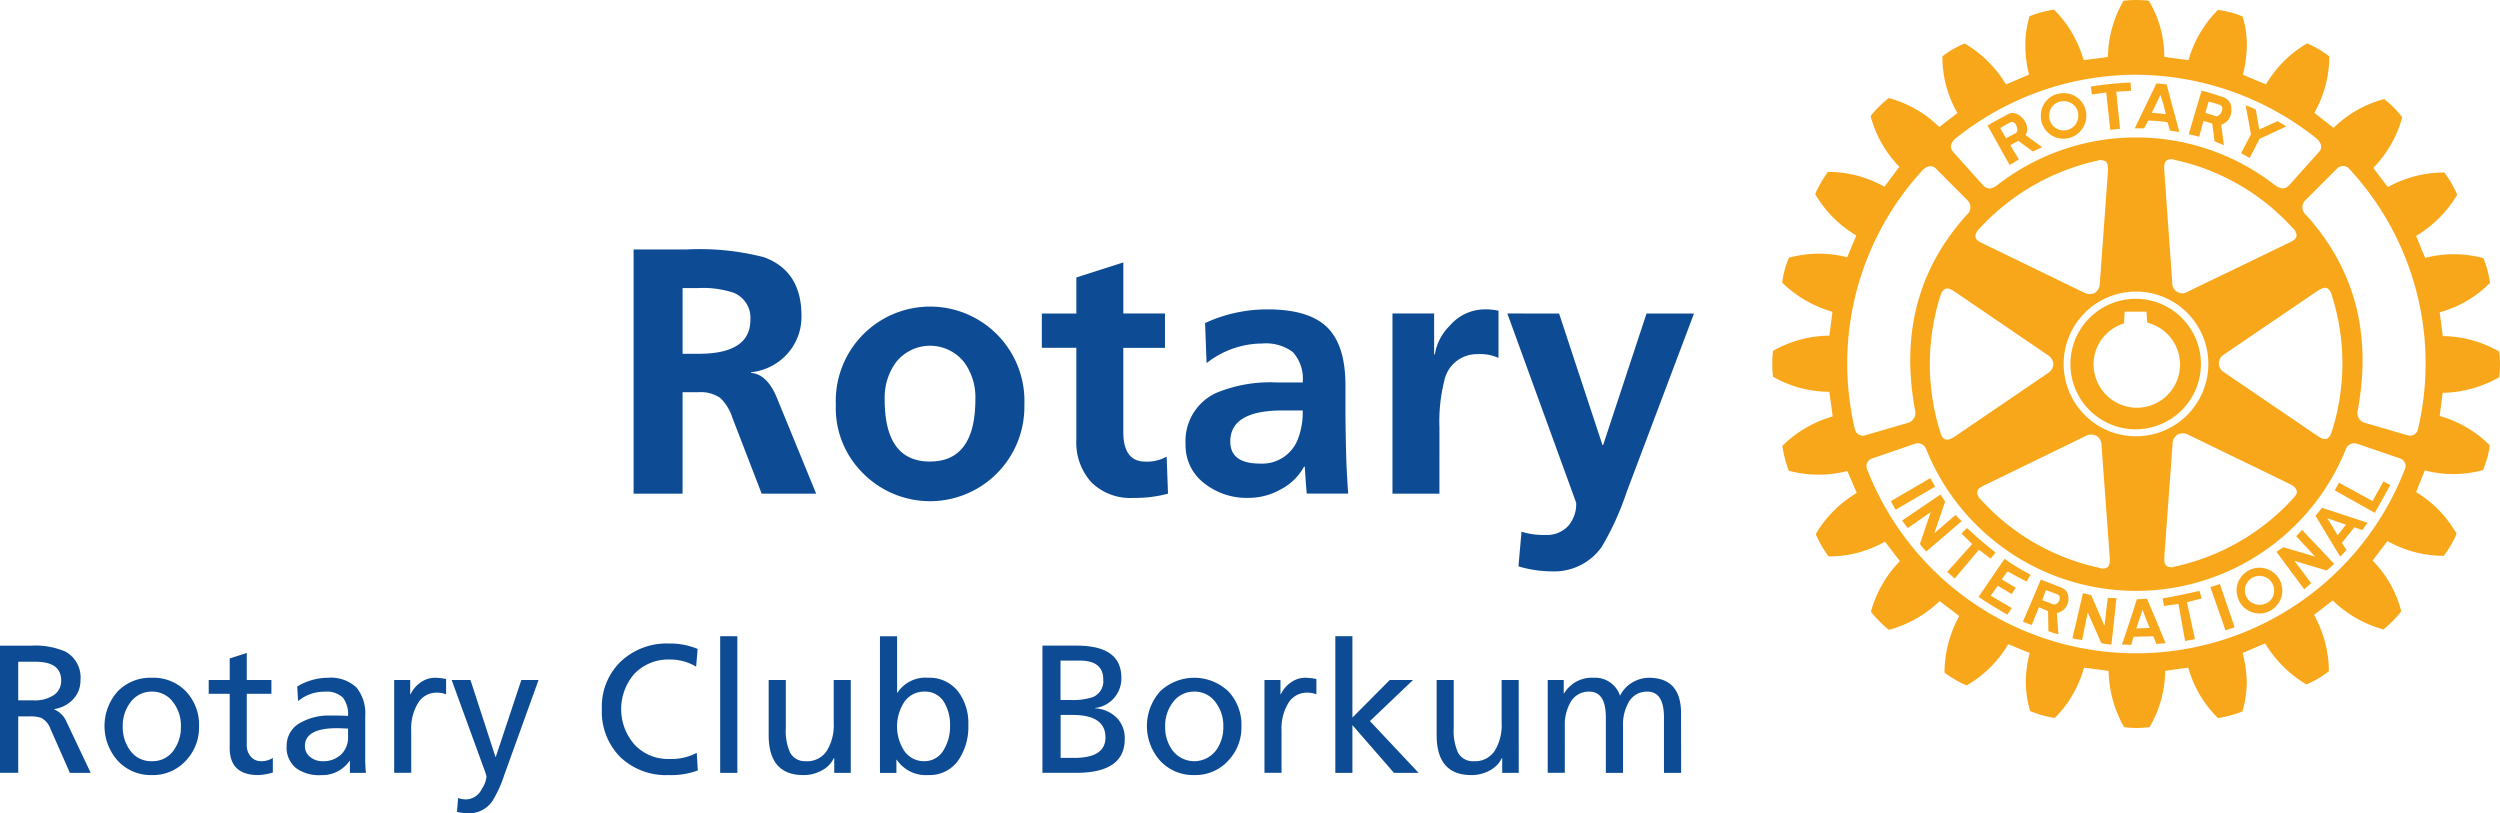 <svg xmlns="http://www.w3.org/2000/svg" viewBox="0 0 199.409 64.872">
  <defs>
    <style>
      .a {
        fill: #f9a71a;
      }

      .b {
        fill: #0d4c94;
      }
    </style>
  </defs>
  <g>
    <path class="a" d="M157.851,43.845l-1.937,2.3-.6-.523,2-2.23c-.315-.293-.558-.558-.865-.831l.445-.447c.763.72,1.434,1.278,2.275,1.956l-.387.493c-.306-.241-.621-.471-.929-.715m-3.882-5.713-3.14,1.835c.114.219.235.478.372.69l3.147-1.84c-.153-.276-.24-.424-.379-.685m2.016,2.929-1.7,1.47.867-2.52c-.154-.215-.223-.366-.385-.564l-3.048,2.069c.135.2.3.394.446.605L154,40.851l-.86,2.538a4.456,4.456,0,0,0,.509.6l2.821-2.42a5.634,5.634,0,0,1-.484-.5m4.139,4.506c.5.268.98.55,1.522.807l.324-.539a18.838,18.838,0,0,1-2.085-1.267l-2.07,3.037c.785.52,1.5.954,2.309,1.419l.334-.537-1.669-.982.563-.793,1.106.665.321-.516c-.354-.2-.724-.421-1.111-.659ZM170.36,34.244a5.205,5.205,0,1,1,5.194-5.2,5.217,5.217,0,0,1-5.194,5.2m.064-1.721a3.444,3.444,0,0,0,.85-6.786c-.019-.155-.061-.877-.061-.877h-1.744s-.039.783-.054.939a3.407,3.407,0,0,0-2.425,3.265,3.468,3.468,0,0,0,3.434,3.459M162.786,9.4v-.17a1.767,1.767,0,0,1,1.65-1.792,1.8,1.8,0,0,1,1.975,1.646v.146a1.836,1.836,0,0,1-1.673,1.831A1.815,1.815,0,0,1,162.786,9.4m.665-.064A1.16,1.16,0,0,0,164.7,10.4a1.174,1.174,0,0,0,1.075-1.172V9.125a1.14,1.14,0,0,0-1.264-1.046,1.111,1.111,0,0,0-1.057,1.153Zm7.571.9c-.306,0-.448,0-.747,0l.906-1.88.824-1.708.816.084.427,1.624.592,2.182a5.64,5.64,0,0,0-.745-.107l-.211-.683a13.191,13.191,0,0,0-1.525-.132ZM171.627,9c.4.018.765.063,1.136.116l-.195-.762-.245-.784-.37.784ZM168,7.376l.322,2.978.781-.082L168.8,7.317l1.182-.074-.045-.663a28.149,28.149,0,0,0-3.172.325l.089.63Zm.123,40.307-.264,2.223L166.8,47.467c-.25-.047-.406-.112-.659-.152l-.837,3.594c.259.069.507.1.774.142l.449-2.206,1.083,2.459a4.523,4.523,0,0,0,.809.107l.4-3.712a6.152,6.152,0,0,1-.687-.016m21.11-7.716L186.566,38.5l-.34.615,3.2,1.789,1.235-2.213-.551-.294Zm-4.026.538,3.636,1.194c-.087.107-.155.211-.231.319a1.447,1.447,0,0,0-.189.271l-.637-.229L186.8,43.3l.363.568c-.15.169-.317.351-.5.539l-1.441-2.387-.531-.88Zm.412.832.433.681.393.686.532-.686.139-.17ZM181.806,46.2a1.967,1.967,0,0,1,.241.908,1.841,1.841,0,0,1-.156.743,1.987,1.987,0,0,1-.771.844,1.814,1.814,0,0,1-2.475-.677l-.077-.167a2.277,2.277,0,0,1-.175-.743,1.829,1.829,0,0,1,3.413-.908m-.412.908a1.21,1.21,0,0,0-.162-.6,1.169,1.169,0,0,0-2.176.6,1.257,1.257,0,0,0,.171.58l.126.176a1.222,1.222,0,0,0,1.767,0,1.235,1.235,0,0,0,.274-.756m1.754-4.342,1.512,1.631-2.539-.75c-.212.161-.353.217-.538.38l2.208,2.968c.189-.147.384-.325.56-.476l-1.341-1.786,2.564.772a4.282,4.282,0,0,0,.6-.542l-2.558-2.7c-.135.147-.292.342-.469.506m16.261-13.7a7.22,7.22,0,0,1-.053.95l-.009.073-.079.04a9.36,9.36,0,0,1-4.429,1.2c-.037.2-.211,1.647-.24,1.85a9.1,9.1,0,0,1,3.944,2.287l.042.063v.067a7.575,7.575,0,0,1-.5,1.826l-.026.079-.074.011a9.061,9.061,0,0,1-4.569.01c-.073.19-.636,1.532-.692,1.727a9.239,9.239,0,0,1,3.181,3.244l.035.069-.022.073a7.655,7.655,0,0,1-.949,1.633l-.038.065h-.088a9.132,9.132,0,0,1-4.412-1.181l-1.181,1.559a8.881,8.881,0,0,1,2.265,3.972l.021.073-.041.051a8.638,8.638,0,0,1-1.328,1.349l-.051.043-.1-.02a9.427,9.427,0,0,1-3.951-2.287c-.168.125-1.32,1.025-1.49,1.152a9.315,9.315,0,0,1,1.184,4.308v.2l-.086.05a7.635,7.635,0,0,1-1.633.956l-.051.021-.085-.027a9.519,9.519,0,0,1-3.229-3.239c-.195.085-1.6.686-1.789.77a10.575,10.575,0,0,1,.328,2.308,8.787,8.787,0,0,1-.328,2.273l-.009.069-.076.041a9.9,9.9,0,0,1-1.812.488l-.085.013-.045-.06a8.913,8.913,0,0,1-2.31-3.958c-.188.014-1.641.211-1.846.254a9.017,9.017,0,0,1-1.209,4.419l-.041.064-.085.012a7.523,7.523,0,0,1-1.861,0l-.068-.012-.05-.064a9.386,9.386,0,0,1-1.2-4.419c-.216-.022-1.746-.24-1.958-.254a9.162,9.162,0,0,1-2.278,3.953l-.056.052-.086-.012a8.649,8.649,0,0,1-1.814-.51l-.06-.029-.025-.064a8.061,8.061,0,0,1-.321-2.279,9.052,9.052,0,0,1,.306-2.285c-.2-.084-1.519-.62-1.711-.706a9.158,9.158,0,0,1-3.248,3.251l-.065.037-.08-.022a9.542,9.542,0,0,1-1.637-.951l-.054-.053v-.15a9.423,9.423,0,0,1,1.175-4.354c-.164-.128-1.4-1.064-1.569-1.192a9.192,9.192,0,0,1-3.961,2.268l-.072.022-.077-.049a9.733,9.733,0,0,1-1.316-1.33l-.047-.076.022-.073a9.234,9.234,0,0,1,2.286-3.949c-.125-.168-1.057-1.379-1.19-1.56a8.9,8.9,0,0,1-4.413,1.181h-.076l-.05-.049a9.105,9.105,0,0,1-.948-1.647l-.031-.075.031-.066a9.253,9.253,0,0,1,3.235-3.223c-.088-.207-.658-1.559-.756-1.749a9.205,9.205,0,0,1-4.576,0l-.067-.021-.041-.063a9.629,9.629,0,0,1-.481-1.819l-.014-.087.049-.065a9.373,9.373,0,0,1,3.965-2.3c-.017-.213-.24-1.75-.262-1.962a9.105,9.105,0,0,1-4.438-1.173l-.063-.041-.006-.086a7.521,7.521,0,0,1-.044-.938,7.875,7.875,0,0,1,.044-.941l.006-.086.063-.034a9.187,9.187,0,0,1,4.438-1.182c.032-.21.221-1.705.245-1.907a9.338,9.338,0,0,1-3.97-2.288l-.042-.05.015-.081a6.978,6.978,0,0,1,.5-1.819l.023-.069.075-.021a9.052,9.052,0,0,1,4.574-.019c.084-.187.642-1.534.727-1.736a9.307,9.307,0,0,1-3.244-3.237l-.035-.08.035-.075a10.084,10.084,0,0,1,.935-1.616l.05-.064h.086a9.123,9.123,0,0,1,4.413,1.183c.128-.155,1.067-1.423,1.194-1.591a9.163,9.163,0,0,1-2.272-3.972l-.015-.06.028-.063a9.658,9.658,0,0,1,1.352-1.339l.068-.043.064.013a9.136,9.136,0,0,1,3.965,2.293c.164-.13,1.279-.99,1.445-1.115a8.97,8.97,0,0,1-1.2-4.3V4.488l.069-.05A7.959,7.959,0,0,1,156.63,3.5l.052-.034.085.037A9.342,9.342,0,0,1,160,6.73c.2-.074,1.648-.7,1.845-.783a8.964,8.964,0,0,1-.295-2.3,7.936,7.936,0,0,1,.308-2.269l.01-.087.075-.02a9.1,9.1,0,0,1,1.8-.491l.087-.011.065.056a9.175,9.175,0,0,1,2.3,3.969c.213-.021,1.737-.214,1.942-.25A9.1,9.1,0,0,1,169.34.136l.031-.066.078-.021a9.106,9.106,0,0,1,1.882,0L171.4.07l.044.066a8.685,8.685,0,0,1,1.188,4.393c.23.051,1.72.244,1.931.265A9.214,9.214,0,0,1,176.87.832l.048-.052.07.021a7.253,7.253,0,0,1,1.829.49l.06.023.026.086a7.744,7.744,0,0,1,.314,2.247,10.26,10.26,0,0,1-.314,2.315l1.839.768A9.131,9.131,0,0,1,183.958,3.5l.073-.037.074.034a8.216,8.216,0,0,1,1.622.949l.065.04v.195A9.1,9.1,0,0,1,184.6,9c.161.125,1.358,1.061,1.537,1.2a8.973,8.973,0,0,1,3.972-2.28l.063-.035.062.066a7.835,7.835,0,0,1,1.323,1.339l.061.063-.027.073A9.173,9.173,0,0,1,189.3,13.39c.126.173,1.028,1.359,1.165,1.53a9.292,9.292,0,0,1,4.432-1.162h.066l.047.064a7.966,7.966,0,0,1,.946,1.615l.047.092-.047.069a9.465,9.465,0,0,1-3.238,3.223c.081.2.629,1.557.733,1.746a9.118,9.118,0,0,1,4.551,0l.083.016.031.08a8.608,8.608,0,0,1,.488,1.828l.012.07-.055.056a9.014,9.014,0,0,1-3.964,2.295c.029.209.219,1.685.253,1.895A9.225,9.225,0,0,1,199.268,28l.079.046.009.075a7.015,7.015,0,0,1,.053.944M155.8,12.129l2.383,2.656c.335.358.7.315,1.183-.063a18.016,18.016,0,0,1,22.031,0c.476.352.831.421,1.181.063l2.384-2.656c.271-.293.271-.7-.245-1.131a23.276,23.276,0,0,0-14.363-5.036,23.029,23.029,0,0,0-14.331,5.05c-.513.419-.49.824-.223,1.117m.161,11.169c-.262-.169-.542-.364-.772-.262-.186.056-.322.252-.42.569a18.056,18.056,0,0,0,0,10.877c.077.247.162.492.385.554.185.076.455,0,.807-.243l7.382-5.029a.892.892,0,0,0,.441-.709.906.906,0,0,0-.441-.73Zm1.614-4.4c.035.27.341.407.608.533l8.046,3.907a.936.936,0,0,0,.858.027.922.922,0,0,0,.4-.748l.648-8.923c.036-.431-.024-.683-.179-.816a.793.793,0,0,0-.665-.061,18.057,18.057,0,0,0-9.432,5.445c-.224.253-.329.465-.279.636m.118,20.4a.884.884,0,0,0,.3.546,17.727,17.727,0,0,0,9.426,5.438.721.721,0,0,0,.659-.022c.173-.13.224-.4.195-.818l-.655-8.942a.876.876,0,0,0-.394-.734.9.9,0,0,0-.859.007l-8.035,3.91c-.281.13-.584.278-.627.542l-.009.073m12.67-4.5a5.77,5.77,0,1,0-5.764-5.762,5.766,5.766,0,0,0,5.764,5.762M172.8,45.134a.8.8,0,0,0,.7.053,17.951,17.951,0,0,0,9.408-5.432c.163-.19.342-.385.288-.6s-.225-.4-.6-.572l-8.057-3.91a.931.931,0,0,0-.847-.016.907.907,0,0,0-.4.757l-.652,8.917c-.006.293-.041.626.16.8M184.811,34.74c.239.156.517.344.769.257.17-.052.318-.241.412-.578a17.865,17.865,0,0,0,0-10.865.861.861,0,0,0-.377-.571c-.2-.072-.454.011-.816.256l-7.386,5.022a.879.879,0,0,0-.433.726.869.869,0,0,0,.433.721Zm-1.629-15.984a.789.789,0,0,0-.3-.557,17.771,17.771,0,0,0-9.427-5.445.69.69,0,0,0-.635.041c-.174.138-.224.406-.189.807l.637,8.943a.8.8,0,0,0,1.253.709l8.053-3.887c.259-.125.551-.262.607-.537v-.074m-34.387,15.96,3.427-1a.824.824,0,0,0,.56-.85c-1.23-6.385.334-11.56,4.075-15.709a.788.788,0,0,0,.058-1.2l-2.491-2.5c-.244-.277-.683-.277-1.061.109a22.775,22.775,0,0,0-5.418,20.627.654.654,0,0,0,.85.526m42.611,1.835-3.436-1.174a.734.734,0,0,0-.894.539,18.044,18.044,0,0,1-33.441-.1.7.7,0,0,0-.862-.434l-3.418,1.174a.65.65,0,0,0-.4.937,23.006,23.006,0,0,0,42.855-.036.635.635,0,0,0-.4-.9m-3.971-23.023a.663.663,0,0,0-1.056-.063L183.9,15.959a.787.787,0,0,0,.05,1.2c3.749,4.149,5.314,9.313,4.086,15.709a.814.814,0,0,0,.564.85l3.432,1a.649.649,0,0,0,.846-.539,22.821,22.821,0,0,0-5.438-20.649m-8-.931.789-1.523,2.134-.991c-.224-.161-.467-.273-.693-.422l-1.468.67-.272-1.6c-.307-.145-.49-.209-.81-.338l.427,2.32-.791,1.5Zm-4,34.533c-1.064.234-1.884.428-2.939.591l.1.613c.39-.061.749-.109,1.159-.16l.532,2.952.783-.148-.635-2.944c.4-.1.775-.2,1.175-.3Zm-10.453.517v.2a1.134,1.134,0,0,1-.924,1.045l.124,1.7a4.746,4.746,0,0,1-.8-.252l-.028-1.6-.721-.307-.583,1.413a5.134,5.134,0,0,1-.7-.268l.739-1.719.089-.212.6-1.419,1.637.633a.868.868,0,0,1,.562.786m-.687,0a.307.307,0,0,0-.19-.242l-.916-.338-.208.58-.074.212,0,.013.834.313c.23.1.45-.1.529-.326l.029-.212m11.117-36.738c-.292-.085-.51-.121-.831-.213l.593-2.025.434-1.443c.627.155,1.222.359,1.817.553a.951.951,0,0,1,.551.89,1.194,1.194,0,0,1-.808,1.276l.216,1.632c-.262-.108-.453-.189-.744-.3l-.188-1.426-.7-.214Zm.5-1.909.82.263c.223.064.518-.286.518-.592a.287.287,0,0,0-.245-.317,6.4,6.4,0,0,0-.839-.252L176,8.671Zm-3.971,40.384.79,1.92c-.258.011-.5.037-.73.064l-.246-.621-1.58.044-.183.648c-.253-.021-.489-.028-.741-.028l.683-2.027.486-1.538.024-.049.807-.036.041.1Zm-.479.7-.285-.7-.285-.756-.248.756-.246.745Zm4.838-3.261,1.21,3.455c.235-.082.488-.154.726-.258l-1.174-3.438c-.322.109-.468.152-.762.241M158.74,10.384l-.2-.364c.533-.338,1.106-.631,1.656-.926.651-.359,1.567.51,1.5,1.29a.806.806,0,0,1-.133.388l1.329.967c-.251.117-.44.217-.738.347l-1.163-.85-.643.343.683,1.131c-.265.168-.425.273-.733.453Zm.8-.172.1.172.368.639.768-.4a.286.286,0,0,0,.127-.236c.014-.347-.236-.816-.6-.6-.284.148-.457.25-.765.425"/>
    <path class="b" d="M120.231,25.005l5.49,15.092a2.635,2.635,0,0,1-.654,1.872,2.3,2.3,0,0,1-1.771.7,5.869,5.869,0,0,1-1.934-.259l-.245,2.765a9.427,9.427,0,0,0,2.656.4,4.638,4.638,0,0,0,3.991-1.961,22.465,22.465,0,0,0,1.975-4.345l5.38-14.261h-3.787l-3.459,10.488h-.055l-3.459-10.488Zm-5.416,14.37V34.1a13.289,13.289,0,0,1,.381-3.7,2.655,2.655,0,0,1,2.656-2.152,3.562,3.562,0,0,1,1.675.3V24.787a4.542,4.542,0,0,0-1.144-.109,3.67,3.67,0,0,0-2.737,1.294,4.147,4.147,0,0,0-1.2,2.3h-.055V25.005h-3.323v14.37Zm-12.527-6.634h1.621a5.92,5.92,0,0,1-.341,2.166,3.047,3.047,0,0,1-3.064,2.07q-2.372,0-2.371-1.757Q98.133,32.742,102.288,32.741ZM100.667,27.4a3.6,3.6,0,0,1,2.452.681,3.166,3.166,0,0,1,.79,2.425h-2.071a11.263,11.263,0,0,0-4.821.83,4.219,4.219,0,0,0-2.452,4.1,3.8,3.8,0,0,0,1.553,3.16,5.445,5.445,0,0,0,3.459,1.117,5.215,5.215,0,0,0,2.534-.654,4.507,4.507,0,0,0,1.907-1.838h.054q.123,1.88.164,2.152h3.3q-.123-1.716-.164-3.215-.054-2.137-.054-3.6V30.726q0-3.187-1.458-4.618t-4.74-1.43a11.755,11.755,0,0,0-5,1.09l.122,3.2A7.168,7.168,0,0,1,100.667,27.4ZM87.044,38.462A4.408,4.408,0,0,0,90.4,39.715a9.964,9.964,0,0,0,2.765-.34l-.109-2.956a3.129,3.129,0,0,1-1.7.4q-1.758,0-1.757-2.37v-6.7h3.323V25.005H89.6V20.932l-3.746,1.2v2.874H83.1v2.738h2.752v7.314A4.734,4.734,0,0,0,87.044,38.462ZM71.464,28.9a3.466,3.466,0,0,1,5.435-.013,4.714,4.714,0,0,1,.9,2.955q0,4.972-3.623,4.972t-3.61-4.972A4.766,4.766,0,0,1,71.464,28.9Zm-2.819,8.649a7.527,7.527,0,0,0,13.062-5.257,7.525,7.525,0,1,0-15.037,0A7.275,7.275,0,0,0,68.645,37.549Zm-14.2,1.826V31.284H55.7a2.764,2.764,0,0,1,1.757.463,3.8,3.8,0,0,1,.953,1.553l2.343,6.075H65.1L61.98,31.761q-.777-1.908-2.071-2.016V29.69a4.519,4.519,0,0,0,2.942-1.525,4.394,4.394,0,0,0,1.077-2.983q0-3.582-3.011-4.672a20.613,20.613,0,0,0-6.156-.613H50.538V39.375Zm1.281-16.4a7.728,7.728,0,0,1,2.806.382,2.15,2.15,0,0,1,1.321,2.152q0,2.71-4.127,2.71H54.447V22.975Z"/>
    <path class="b" d="M134.086,56.891q0-2.831-2.575-2.83a2.555,2.555,0,0,0-1.206.319A2.455,2.455,0,0,0,129.22,55.5a2.084,2.084,0,0,0-2.107-1.44,2.573,2.573,0,0,0-2.356,1.248h-.028V54.238h-1.277v7.406h1.362V57.913a3.584,3.584,0,0,1,.454-1.894,1.652,1.652,0,0,1,1.5-.852q1.32,0,1.32,2.058v4.419h1.369V57.913a3.632,3.632,0,0,1,.447-1.894,1.652,1.652,0,0,1,1.5-.852q1.32,0,1.32,2.058v4.419h1.369Zm-12.949-2.653h-1.362v3.426a3.871,3.871,0,0,1-.546,2.214,1.861,1.861,0,0,1-1.7.837,1.328,1.328,0,0,1-1.234-.688,4.217,4.217,0,0,1-.341-1.958V54.238h-1.362v4.4q0,3.186,2.774,3.186a2.994,2.994,0,0,0,1.458-.366,2.19,2.19,0,0,0,.968-.989h.029v1.177h1.319Zm-11.866,3.277,3.44-3.277h-1.858l-2.98,3V50.748h-1.362v10.9h1.362V57.835l3.313,3.809h1.965ZM105,54.16a4.8,4.8,0,0,0-.9-.1,1.957,1.957,0,0,0-1.124.368,2.371,2.371,0,0,0-.812.951h-.029V54.238h-1.277v7.406h1.362V58.275a3.9,3.9,0,0,1,.55-2.207,1.7,1.7,0,0,1,1.472-.816,2.04,2.04,0,0,1,.759.128Zm-7.983,5.661a2.177,2.177,0,0,1-3.518,0,3.114,3.114,0,0,1-.561-1.88,3.048,3.048,0,0,1,.61-1.915,2.065,2.065,0,0,1,1.717-.859,2.032,2.032,0,0,1,1.7.859,3.049,3.049,0,0,1,.611,1.915A3.144,3.144,0,0,1,97.019,59.821Zm.965-4.671a3.956,3.956,0,0,0-5.452,0,4.161,4.161,0,0,0,0,5.522,3.585,3.585,0,0,0,2.731,1.15,3.547,3.547,0,0,0,2.71-1.15,3.831,3.831,0,0,0,1.05-2.731A3.871,3.871,0,0,0,97.984,55.15Zm-12.3,5.3H84.6V57.026h.944q2.631,0,2.632,1.788Q88.178,60.452,85.688,60.452Zm1.461-4.838a4.949,4.949,0,0,1-1.752.22h-.8V52.691h1.526Q88,52.691,88,54.2A1.378,1.378,0,0,1,87.149,55.614Zm1.908,1.618a2.625,2.625,0,0,0-1.7-.731v-.028a2.367,2.367,0,0,0,2.093-2.412q0-2.562-3.562-2.561H83.148V61.644h2.7q3.865,0,3.866-2.7A2.31,2.31,0,0,0,89.057,57.232ZM75.311,59.75a1.761,1.761,0,0,1-1.575.965,1.894,1.894,0,0,1-1.667-.915,3.586,3.586,0,0,1,.029-3.76,1.9,1.9,0,0,1,1.653-.873,1.737,1.737,0,0,1,1.567.866,3.509,3.509,0,0,1,.462,1.88A3.566,3.566,0,0,1,75.311,59.75Zm1.135-4.561a2.87,2.87,0,0,0-2.4-1.128,2.668,2.668,0,0,0-2.462,1.191h-.029v-4.5H70.189v10.9H71.5V60.6h.028a2.81,2.81,0,0,0,2.533,1.221,2.774,2.774,0,0,0,2.426-1.249,4.755,4.755,0,0,0,.752-2.767A4.18,4.18,0,0,0,76.446,55.189Zm-8.586-.951H66.5v3.426a3.871,3.871,0,0,1-.546,2.214,1.86,1.86,0,0,1-1.7.837,1.329,1.329,0,0,1-1.234-.688,4.217,4.217,0,0,1-.341-1.958V54.238H61.312v4.4q0,3.186,2.774,3.186a2.994,2.994,0,0,0,1.458-.366,2.19,2.19,0,0,0,.968-.989h.029v1.177H67.86Zm-9.047-3.49H57.444v10.9h1.369Zm-3.237,9.3a4.342,4.342,0,0,1-2.214.49,3.657,3.657,0,0,1-2.695-1.086,4.288,4.288,0,0,1-.057-5.718,3.755,3.755,0,0,1,2.823-1.128,4.033,4.033,0,0,1,2.093.568l.121-1.412a5.686,5.686,0,0,0-2.285-.433,5.342,5.342,0,0,0-3.838,1.426,4.993,4.993,0,0,0-1.518,3.774,5.161,5.161,0,0,0,1.462,3.852,5.283,5.283,0,0,0,3.88,1.441,6.069,6.069,0,0,0,2.313-.369Zm-13.992-5.81-2.036,6.129h-.029l-1.993-6.129h-1.5l2.518,6.91a7.081,7.081,0,0,1,.263.787,2.139,2.139,0,0,1-.362.972,1.456,1.456,0,0,1-1.27.858,2.082,2.082,0,0,1-.638-.113l-.085,1.114a5.327,5.327,0,0,0,.929.106,2.245,2.245,0,0,0,1.908-1,9.556,9.556,0,0,0,.937-2.065l2.731-7.569Zm-6-.078a4.8,4.8,0,0,0-.9-.1,1.957,1.957,0,0,0-1.124.368,2.371,2.371,0,0,0-.812.951h-.029V54.238H31.441v7.406H32.8V58.275a3.9,3.9,0,0,1,.55-2.207,1.7,1.7,0,0,1,1.472-.816,2.044,2.044,0,0,1,.759.128Zm-8.347,5.994a2.056,2.056,0,0,1-1.533.561,1.48,1.48,0,0,1-.929-.312,1.077,1.077,0,0,1-.454-.894q0-1.427,2.575-1.426c.095,0,.239.005.433.014s.338.014.433.014v.653A1.878,1.878,0,0,1,27.237,60.154Zm1.894.036V57.125a3.264,3.264,0,0,0-.7-2.291,3,3,0,0,0-2.285-.773,4.706,4.706,0,0,0-2.44.7l.071,1.163a3.247,3.247,0,0,1,2.149-.752,1.842,1.842,0,0,1,1.433.483,2.166,2.166,0,0,1,.4,1.447q-.532-.029-1.448-.029a4.609,4.609,0,0,0-2.256.525,2.075,2.075,0,0,0-1.191,1.916,2.1,2.1,0,0,0,.759,1.759,3.09,3.09,0,0,0,1.958.554,2.655,2.655,0,0,0,2.3-1.135h.029v.957h1.277A12.7,12.7,0,0,1,29.131,60.19Zm-7.369.262a1.666,1.666,0,0,1-.929.263,1.063,1.063,0,0,1-.809-.341,1.369,1.369,0,0,1-.34-.979V55.338h1.965v-1.1H19.684V52.081l-1.362.44v1.717H16.647v1.1h1.675v4.327q0,2.157,2.277,2.157a4.38,4.38,0,0,0,1.163-.206Zm-7.891-.631a2.037,2.037,0,0,1-1.752.894,2.049,2.049,0,0,1-1.766-.894,3.114,3.114,0,0,1-.561-1.88,3.048,3.048,0,0,1,.61-1.915,2.065,2.065,0,0,1,1.717-.859,2.032,2.032,0,0,1,1.7.859,3.049,3.049,0,0,1,.611,1.915A3.144,3.144,0,0,1,13.871,59.821Zm.965-4.671a3.592,3.592,0,0,0-2.717-1.089A3.621,3.621,0,0,0,9.384,55.15a4.161,4.161,0,0,0,0,5.522,3.585,3.585,0,0,0,2.731,1.15,3.545,3.545,0,0,0,2.71-1.15,3.831,3.831,0,0,0,1.05-2.731A3.871,3.871,0,0,0,14.836,55.15ZM4.3,55.437a2.68,2.68,0,0,1-1.61.425H1.454V52.784H2.845q2.035,0,2.036,1.5A1.357,1.357,0,0,1,4.3,55.437Zm1.022,2.171a1.875,1.875,0,0,0-.994-1.022v-.028a2.577,2.577,0,0,0,1.49-.766,2.163,2.163,0,0,0,.6-1.54,2.343,2.343,0,0,0-1.213-2.284A6.072,6.072,0,0,0,2.483,51.5H0V61.644H1.454v-4.5h.873a2.681,2.681,0,0,1,.972.121,1.585,1.585,0,0,1,.723.866l1.554,3.518h1.66Z"/>
  </g>
</svg>
